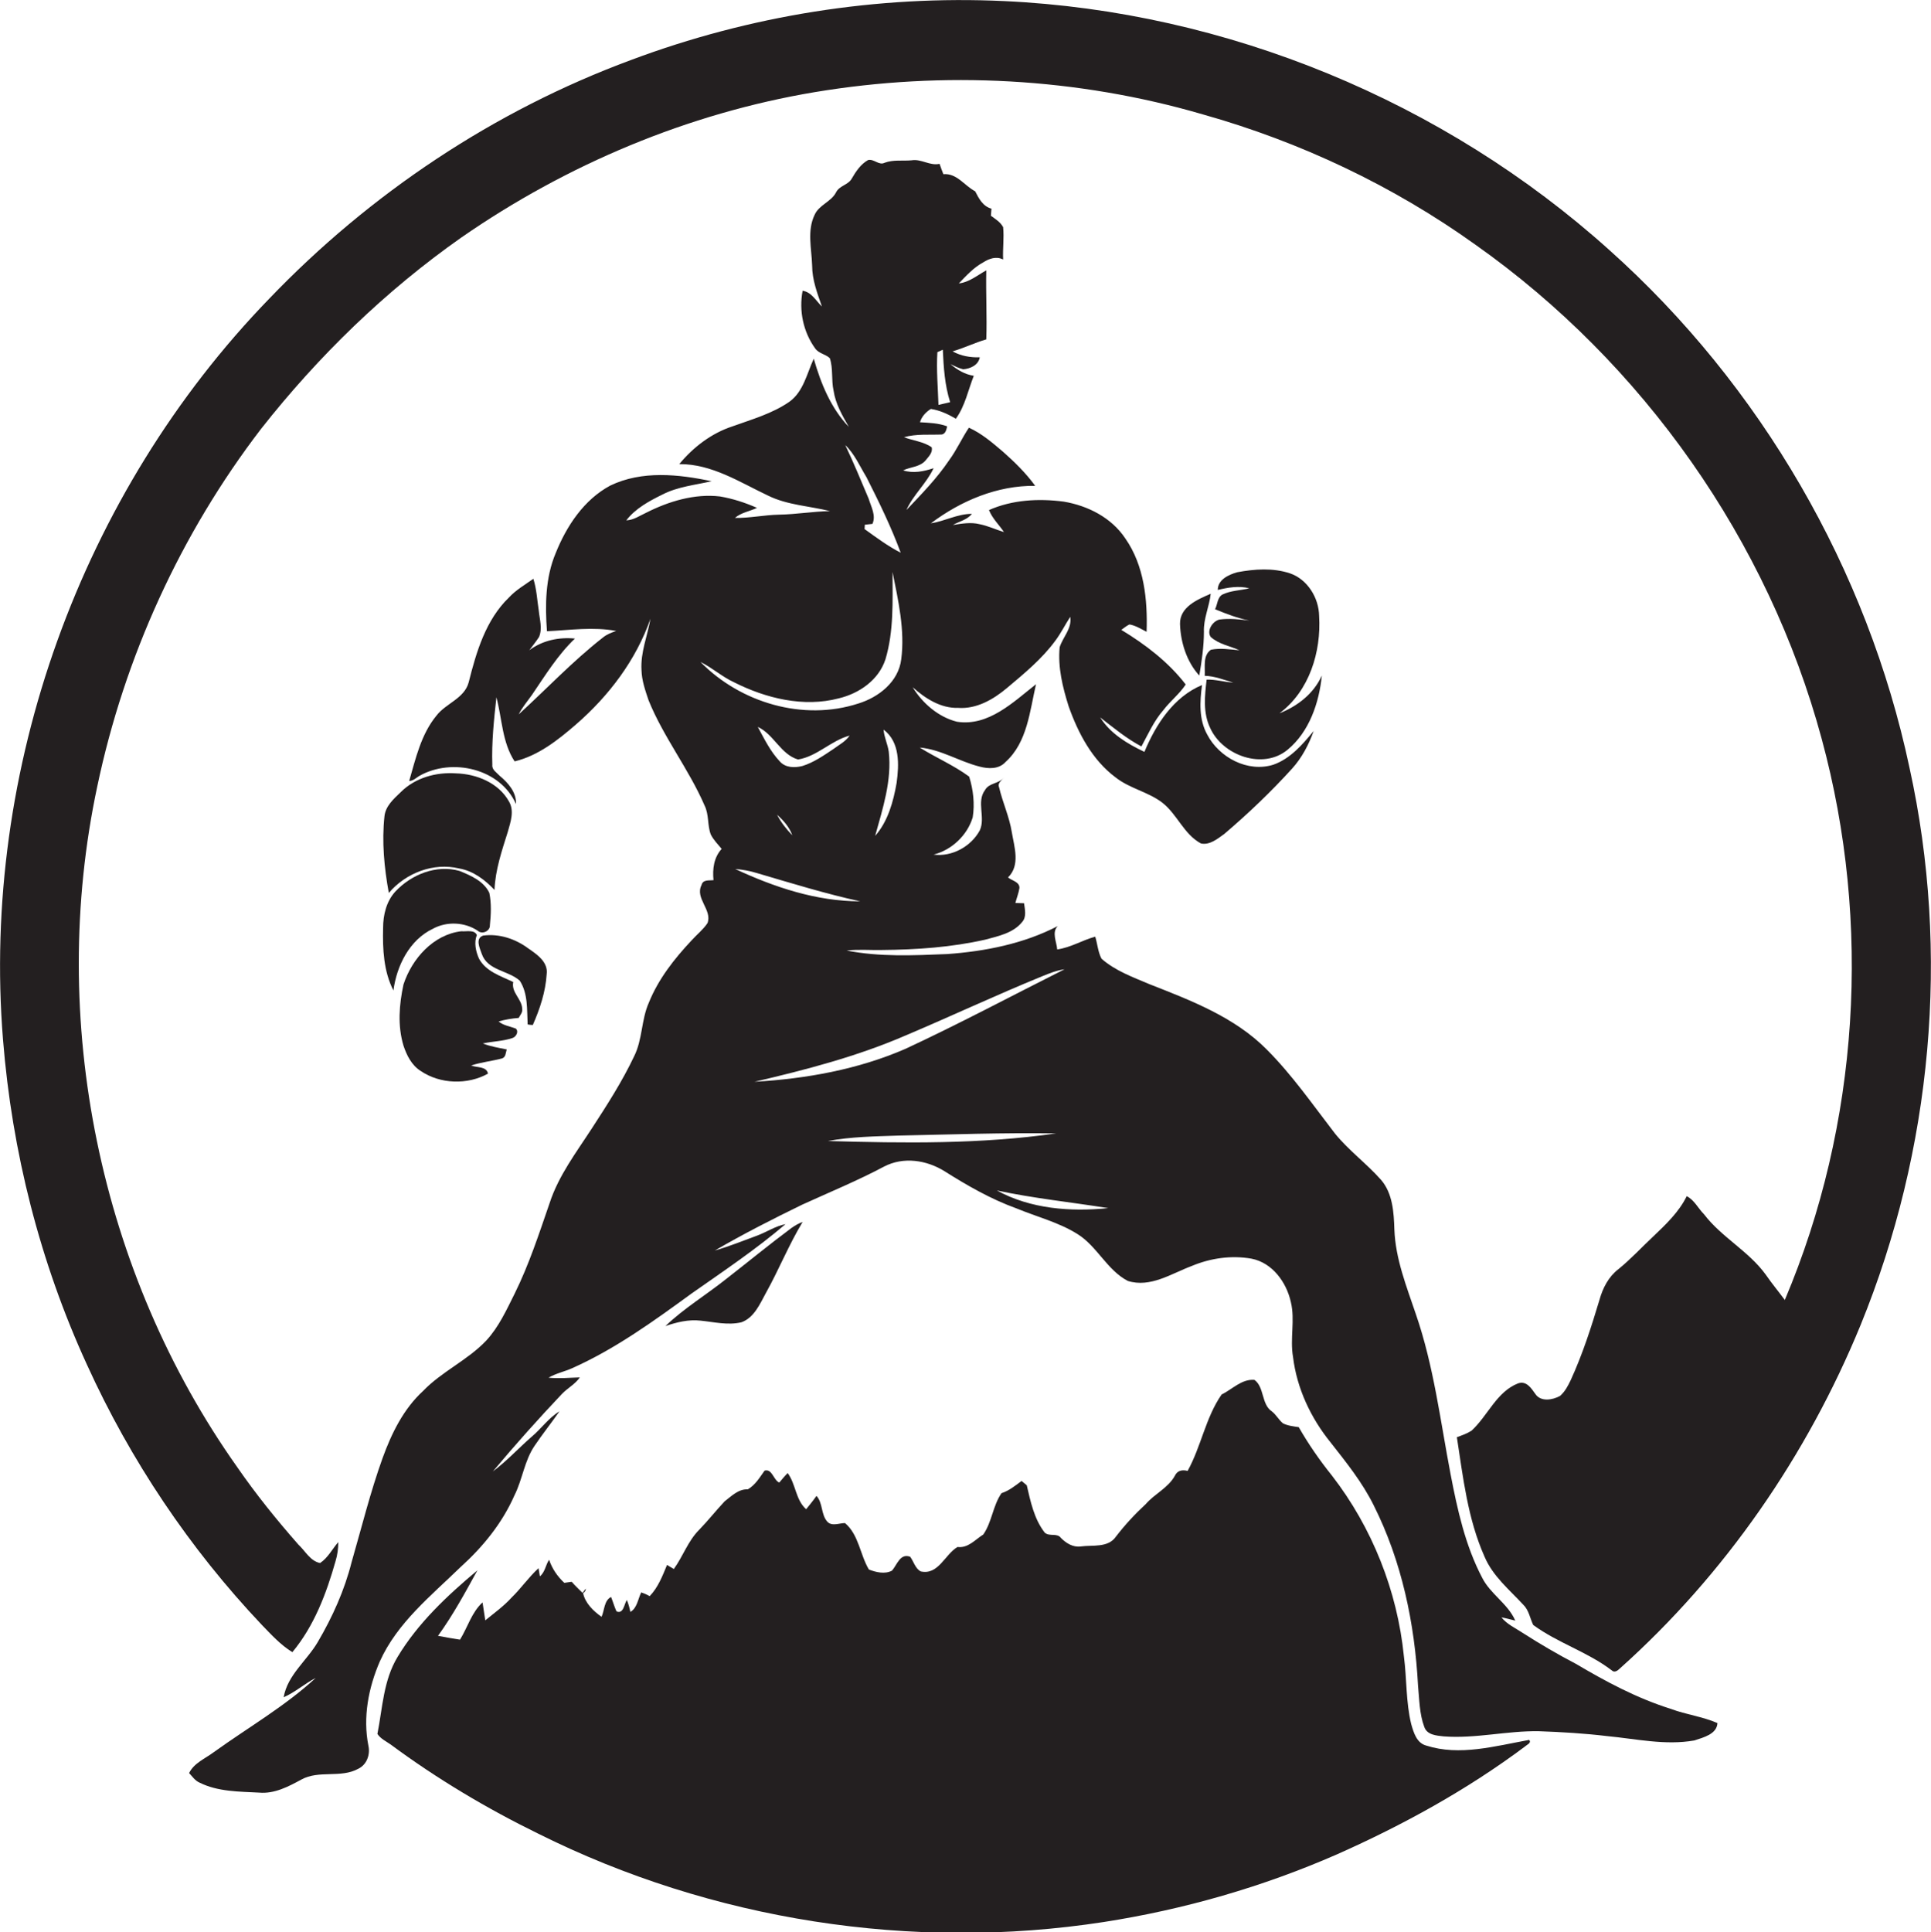 <?xml version="1.0" encoding="utf-8"?>
<!-- Generator: Adobe Illustrator 19.2.0, SVG Export Plug-In . SVG Version: 6.00 Build 0)  -->
<svg version="1.1" id="Layer_1" xmlns="http://www.w3.org/2000/svg" xmlns:xlink="http://www.w3.org/1999/xlink" x="0px" y="0px"
	 viewBox="0 0 710.7 711.1" enable-background="new 0 0 710.7 711.1" xml:space="preserve">
<g>
	<path fill="#231F20" d="M702.8,282.6C687.3,209.5,648,141.8,592.3,92C531.5,37.3,451.4,4.2,369.6,0.4C323-1.8,275.9,5.7,232.2,22.1
		c-50.3,18.6-96,49.1-133.1,87.8c-69.3,71.5-106,173.3-98,272.6c3.3,41.3,13.6,82,30.9,119.7c16,35.2,37.8,67.7,64.3,95.7
		c3.5,3.6,6.9,7.4,11.3,10.1c8-9.6,12.5-21.5,15.9-33.5c0.7-2.3,1-4.6,1-7c-2.2,2.5-3.8,5.8-6.7,7.7c-3.6-0.7-5.5-4.5-8-6.8
		c-8-9.1-15.6-18.5-22.5-28.5c-50.7-71.6-69.8-164.7-51.5-250.5c10-47.6,30.7-93,60.3-131.6c21.1-26.8,45.8-50.8,73.7-70.4
		c38.8-26.9,83.5-45.7,130.1-53.5c47.4-7.9,96.6-5.3,142.8,8.2c35.9,10.1,70.1,26.3,100.4,48c61.7,43.6,107.7,108.9,127.4,181.9
		c18.4,67.8,13.8,141.7-13.6,206.4c-2.3-3.1-4.8-6.1-7-9.3c-6.3-8.7-16.2-13.7-22.7-22.2c-2.2-2.2-3.6-5.3-6.4-6.7
		c-2.9,5.9-7.7,10.4-12.3,14.8c-4.3,4-8.3,8.4-12.9,12.1c-3.6,2.8-5.7,6.9-6.9,11.2c-3,10-6.2,20-10.6,29.6c-1,2.1-2.1,4.2-3.9,5.8
		c-2.7,1.5-7.1,2.3-9.1-0.7c-1.5-2.1-3.3-5-6.4-3.9c-7.9,3.1-11.1,11.9-17.1,17.4c-1.7,1.1-3.5,1.7-5.4,2.4c2.3,14.9,4,30.1,10.2,44
		c3,7.1,9.1,12.1,14.2,17.6c2.1,2,2.5,5,3.7,7.5c9,6.6,20,9.9,28.9,16.7c1,1,2.2,0.1,3-0.7c38.7-34.6,68.9-78.4,88.6-126.4
		C711.1,423.2,717.8,350.7,702.8,282.6z"/>
	<path fill="#231F20" d="M580,612.3c-6.7-3.5-13.2-7.3-19.6-11.4c-2.7-1.8-5.7-3.1-7.8-5.7c1.7,0.3,3.4,0.8,5.1,1.2
		c-2.7-6.2-9.2-9.8-12.2-15.8c-6.2-11.8-9.1-25-11.6-38c-3.8-19.8-6.2-39.9-12.8-59c-3.4-10.1-7.5-20.3-7.9-31.1
		c-0.2-6.3-0.6-13.3-4.9-18.3c-5.3-6-11.9-10.8-17-17.1c-8.1-10.5-15.7-21.5-25.1-30.9c-11.8-11.9-27.8-18-43.1-24
		c-6.1-2.6-12.6-4.9-17.7-9.4c-1.3-2.5-1.5-5.5-2.3-8.1c-4.8,1.3-9,4-14,4.7c-0.2-2.8-2.1-6.3,0.2-8.6c-12.5,6.5-26.7,9.3-40.7,10.3
		c-12.4,0.5-24.8,1.1-37-1.3c4.3-0.5,8.7-0.1,13-0.2c12.8-0.1,25.6-1,38-3.8c4.8-1.3,10.3-2.4,13.6-6.5c1.7-1.9,1-4.6,0.7-6.9
		c-0.8,0-2.4-0.1-3.2-0.1c0.5-1.9,1.2-3.6,1.5-5.5c0.1-2.3-2.8-2.7-4.2-3.9c4.6-4.5,2.3-11.2,1.4-16.6c-0.9-5.7-3.4-11-4.7-16.6
		c-0.7-1.5,1-2.5,1.8-3.6c-1.8,2.4-5.5,1.9-7,4.7c-3.2,4.3,0.3,10.1-1.9,14.8c-3.2,5.9-10.2,9.8-17,8.9c6.7-1.7,12.4-7.1,14.4-13.7
		c0.8-5,0.2-10.2-1.3-15c-5.7-4.2-12.3-7-18.2-10.7c7.8,0.7,14.5,5.1,22,7c3.3,0.9,7.2,1,9.6-1.7c8-7.2,8.9-18.7,11.2-28.6
		c-8.4,6.6-17.5,15.6-29.1,13.8c-6.8-1.7-12.7-6.8-16.3-12.7c4.6,4.1,10.3,7.8,16.7,7.6c6.8,0.5,13-3.1,18-7.3
		c6.3-5.3,12.8-10.6,17.8-17.4c2.1-2.8,3.6-5.9,5.5-8.8c0.7,4.3-2.7,7.4-3.9,11.2c-0.7,7.4,1.1,14.7,3.3,21.7
		c3.5,9.9,8.7,19.8,17.3,26.2c5.2,4.1,12,5.3,17.2,9.3c5.5,4.3,7.9,11.6,14.2,15c3.2,0.7,6.1-1.7,8.6-3.5c8.8-7.5,17.2-15.5,25-24.1
		c3.6-4,6.1-8.8,7.9-13.8c-4.1,5-8.6,10.2-14.8,12.4c-9.4,3-20-2.6-24.4-11.1c-3.1-5.6-2.7-12.1-1.9-18.2
		c-10.5,4.4-17,14.5-21.2,24.6c-6.3-3-12.5-6.7-16.3-12.7c4.9,3.8,9.7,7.8,15.2,10.7c2.5-4.6,4.6-9.4,8.1-13.4
		c2.5-3.3,5.9-5.9,8.2-9.4c-6.4-8.3-14.8-14.7-23.7-20.1c1-0.7,1.9-1.5,3-2c2.3,0.4,4.3,1.7,6.3,2.7c0.4-11.8-0.9-24.4-7.8-34.3
		c-5.1-7.7-13.8-12.1-22.7-13.6c-9.2-1.2-18.9-0.7-27.5,3.1c1.2,3.1,3.7,5.4,5.5,8.1c-3-0.9-5.9-2.3-9-2.9c-3.2-0.8-6.6-0.2-9.8,0.3
		c2.3-1.3,5.3-1.9,7-4.1c-5.3,0-10,2.7-15.1,3.5c11-8.3,24.5-14,38.4-13.8c-3.4-4.7-7.6-8.8-11.9-12.6c-3.9-3.3-7.8-6.7-12.5-8.8
		c-2.6,3.9-4.5,8.2-7.3,12c-4.5,6.7-10.2,12.5-15.7,18.3c2.5-5.6,7.4-9.8,10-15.4c-3.6,1.2-7.5,2-11.2,0.8c2.7-1.3,6.1-1.2,8.2-3.6
		c1.1-1.4,2.8-2.9,2.3-4.9c-3-2.1-6.8-2.4-10.2-3.7c4.6-1.3,9.3-0.8,14-1c1.4-0.4,1.6-1.8,1.9-3c-3.2-1.2-6.6-1.3-10-1.5
		c0.6-2.1,2.2-3.8,4-4.9c3.3,0.5,6.3,1.9,9.2,3.6c3.4-4.7,4.5-10.5,6.6-15.8c-3.3-0.5-6.1-2.2-8.6-4.3c1.5,0.7,3,1.5,4.7,1.9
		c2.6-0.2,5.6-1.5,6.1-4.4c-3.5,0.1-7-0.5-10-2.2c4.2-1.2,8.2-3.2,12.4-4.4c0.3-8.5-0.2-16.9,0-25.4c-3.3,1.8-6.3,4.4-10.1,4.8
		c2.7-2.8,5.4-5.8,8.9-7.7c2.2-1.4,4.8-2.4,7.4-1.1c-0.2-4,0.4-7.9,0-11.9c-1-1.9-2.9-3-4.5-4.2c0.1-0.7,0.1-1.9,0.2-2.6
		c-3.2-0.9-4.6-3.7-6-6.4c-4-2.1-6.7-6.7-11.7-6.3c-0.5-1.3-1-2.6-1.4-3.8c-3.6,0.8-6.7-1.9-10.3-1.3c-3.3,0.3-6.7-0.3-9.9,0.9
		c-2.1,1.1-3.9-1.5-6.1-1c-2.7,1.5-4.5,4.2-6,6.8c-1.3,2.4-4.6,2.6-5.8,5.1c-1.8,3.5-6.3,4.6-7.9,8.3c-2.8,5.8-1.1,12.4-0.9,18.6
		c0,5.3,1.9,10.2,3.6,15.1c-2.2-2.1-3.8-5.3-7.1-5.8c-1.4,7.3,0.2,15.1,4.6,21.2c1.3,1.9,3.8,2.1,5.4,3.6c1.3,3.8,0.5,8,1.4,12
		c0.7,4.8,3.2,9.1,5.6,13.3c-6.6-6.9-10.3-16-12.9-25.1c-2.5,5.4-3.8,12.1-8.9,15.8c-6.3,4.4-13.8,6.5-21,9.1
		c-7.7,2.5-14.5,7.7-19.6,13.9c12-0.1,22.3,6.7,32.7,11.6c7.1,3.5,15.2,3.8,22.8,5.7c-6.3,0.1-12.5,1.2-18.8,1.3
		c-5.4,0.1-10.8,1.3-16.2,1.2c2.3-2,5.4-2.4,8.1-3.7c-4.3-1.9-8.9-3.4-13.6-4.2c-9.4-1.1-18.9,1.8-27.2,6c-2.4,1.1-4.6,2.7-7.3,2.8
		c3.4-4.4,8.4-7.1,13.3-9.5c5.6-2.9,12-3.5,18.1-4.9c-12.2-2.6-25.7-4-37.3,1.6c-9.7,5.2-16.1,14.9-20.1,24.9
		c-3.8,9-3.9,19.1-3.2,28.7c8.5-0.4,17-1.7,25.5-0.1c-1.8,0.6-3.6,1.3-5,2.5c-11,8.6-20.6,18.8-30.9,28.2c1.3-2.6,3.2-4.8,4.9-7.2
		c4.9-7.2,9.5-14.7,15.8-20.7c-5.9-0.6-12,0.7-16.8,4.3c1.2-1.6,2.5-3.2,3.6-4.9c1.3-3.1,0.2-6.5-0.1-9.6c-0.6-3.9-0.8-8-2-11.8
		c-3.1,2.2-6.4,4.1-9,6.9c-8.5,8.2-12,20-14.8,31.2c-1.6,6-8.4,7.7-11.9,12.3c-5.6,6.8-7.6,15.7-10,24c1.5,0,2.6-1.2,3.8-1.9
		c12-6.7,29.7-2.7,35.5,10.4c0.2-4.4-2.9-7.8-6-10.4c-1.1-1.2-2.9-2.2-2.7-4c-0.3-8.3,0.6-16.7,1.5-24.9c2.1,7.9,2.1,16.6,6.7,23.6
		c8.7-2.1,15.9-7.8,22.6-13.6c12.1-10.5,22.1-23.7,27.4-38.9c-1.1,6.3-3.7,12.4-3.3,18.9c0.1,3.9,1.4,7.5,2.6,11.1
		c5.5,13.6,14.8,25.3,20.6,38.7c1.7,3.4,1,7.3,2.3,10.7c1,2,2.6,3.6,4,5.3c-2.9,3.2-3.4,7.4-3,11.5c-1.6,0.2-3.9-0.3-4.4,1.8
		c-2.5,4.9,4,9.1,2.2,14c-1.6,2.4-3.9,4.2-5.8,6.3c-6.4,6.8-12.3,14.3-15.8,23c-2.8,6.3-2.3,13.5-5.4,19.7c-4.4,9.3-10,18-15.6,26.6
		c-5.7,8.8-12.2,17.3-15.5,27.4c-3.9,11.3-7.6,22.7-12.9,33.4c-3,6-5.8,12.2-10.4,17.2c-6.9,7.3-16.4,11.4-23.3,18.6
		c-7.2,6.6-11.6,15.6-14.9,24.7c-4.5,12.5-7.7,25.5-11.4,38.3c-2.6,10.3-7,20.1-12.4,29.3c-4,6.9-11.2,12.2-12.6,20.4
		c4.2-1.8,7.7-5,11.8-7.1c-11.4,10.5-25,18.3-37.5,27.3c-3.2,2.4-7.3,4-9.1,7.7c1.2,1.3,2.2,2.8,3.8,3.5c6.8,3.4,14.6,3.3,22,3.7
		c5.6,0.5,10.7-2.2,15.5-4.8c6.5-3.6,14.5-0.4,21-4c3.1-1.5,4.4-5.2,3.7-8.4c-2.1-10.5,0-21.4,4.2-31.1
		c6.4-14.2,18.8-24.1,29.7-34.7c8.2-7.4,15.3-16.1,19.8-26.3c3-5.9,3.7-12.9,7.5-18.4c2.9-4.3,6.1-8.3,9.1-12.6
		c-4,2.4-6.7,6.4-10.3,9.4c-4.8,4.2-9.1,8.9-14.2,12.7c8.2-9.8,16.7-19.3,25.4-28.5c2.1-2.2,4.9-3.6,6.6-6.1
		c-3.8,0.1-7.6,0.5-11.5,0.1c2.7-1.6,5.8-2.2,8.7-3.5c15.9-7.1,30.1-17.4,44.1-27.6c11.7-8.2,23.5-16.1,34.4-25.4
		c-3.7,0.7-6.9,2.9-10.4,4.2c-5.2,1.9-10.3,4-15.6,5.5c10.5-6.1,21.3-11.6,32.2-16.9c10.1-4.6,20.3-8.8,30.1-14
		c7.1-3.7,15.6-2.4,22.2,1.7c8.4,5.3,17.1,10.3,26.5,13.7c7.5,3.1,15.5,5.1,22.4,9.4c7.3,4.5,10.9,13.3,18.6,17.3
		c8.3,2.6,16-2.7,23.5-5.5c6.9-2.9,14.6-4,22-2.7c7.7,1.5,12.9,8.7,14.5,16c1.6,6.6-0.4,13.5,0.8,20.2c1.4,11.5,6.5,22.4,13.8,31.4
		c5.8,7.4,11.7,14.7,15.9,23.2c10.3,20.5,15.1,43.4,16.3,66.3c0.5,5.1,0.5,10.4,2.3,15.2c1,3,4.5,3.2,7.1,3.5
		c11.8,0.9,23.3-2.1,35.1-1.9c8.4,0.3,16.8,0.8,25.1,1.8c10.6,1,21.4,3.5,32.1,1.6c3.3-1.1,8.3-2.3,8.5-6.4
		c-5.5-2.4-11.5-3.1-17.1-5.2C602.3,624.9,591,618.8,580,612.3z M345,129.6c0.5-0.2,1.5-0.7,2-0.9c0.3,6.5,0.7,13,2.7,19.3
		c-1.4,0.3-2.8,0.7-4.3,1C345.2,142.6,344.6,136.1,345,129.6z M330,288.1c-1.2,6.9-3.2,14.2-7.9,19.5c2.8-10.1,6.2-20.4,5-31
		c-0.4-2.8-1.7-5.3-1.9-8.1C331.3,273.1,330.9,281.4,330,288.1z M318.9,175.6c4.6,9.1,9.1,18.3,12.6,27.8c-4.7-2.4-9-5.6-13.3-8.7
		l0.1-1.6c0.7-0.1,2.1-0.2,2.8-0.3c1.4-3.1-0.5-6.3-1.4-9.3c-2.8-6.6-5.5-13.2-8.6-19.7C314.5,167,316.4,171.5,318.9,175.6z
		 M257.8,243.6c4.3,2.1,8,5.5,12.4,7.5c11.7,5.9,25.6,9.3,38.5,5.9c7.5-1.8,14.7-6.7,17.2-14.4c3.1-10.4,2.6-21.4,2.6-32.1
		c2.1,10.5,4.6,21.4,3.2,32.1c-1,8.3-8.3,14-15.8,16.3C295.6,265.5,272.5,258.6,257.8,243.6z M287,280.2c-3.5-3.7-5.7-8.3-8.1-12.7
		c5.9,2.7,8.4,10.1,14.8,12c7-1.1,12.2-7,19-8.8c-1.5,2.2-3.9,3.4-5.9,4.9c-3.6,2.4-7.3,5-11.5,6.3
		C292.5,282.6,289.1,282.6,287,280.2z M291.6,307.4c-2.2-2.3-4.2-4.8-5.6-7.6C288.3,301.9,290.5,304.3,291.6,307.4z M278.6,321.3
		c12.6,3.7,25.2,7.6,38,10.4c-16.1,0-31.6-5.2-46-11.9C273.3,320,276,320.5,278.6,321.3z M277.7,398.1c18.8-4.4,37.7-9.3,55.5-17
		c16.8-7.1,33.4-14.9,50.3-21.8c2.7-1.1,5.4-2.2,8.3-2.6c-19.5,9.8-38.8,20.1-58.6,29.3C315.7,393.6,296.6,397,277.7,398.1z
		 M304.7,419.9c8.6-1.6,17.3-1.7,26-2c19.3-0.4,38.6-1.1,58-0.8C360.9,421.1,332.7,420.7,304.7,419.9z M366.9,438.1
		c13.5,2.9,27.3,4.3,41,6.5C394,446,379.3,444.9,366.9,438.1z"/>
	<path fill="#231F20" d="M448.8,228c-2.5,0.6-4.8,4.1-3.2,6.4c3,2.7,7,3.3,10.6,4.9c-3.5-0.3-7-0.9-10.5-0.2
		c-3.1,2.1-2.1,6.4-2.3,9.6c3.7,0.1,7.1,1.5,10.5,2.5c-3.3-0.2-6.5-1.2-9.8-1.1c-0.7,5.9-1.4,12.2,1.3,17.8
		c4.6,10.2,19.5,15.5,28.5,8c8-6.6,11.6-17.3,12.6-27.3c-3,6.7-9,11.3-15.6,13.9c11-8.2,15.4-22.6,14.6-35.8
		c-0.1-6.7-4.3-13.5-10.7-15.7c-6.3-2.1-13.1-1.6-19.5-0.4c-3.1,0.9-7.1,2.7-7.1,6.5c3.8-0.9,7.7-1.6,11.6-0.6
		c-3.3,0.8-6.8,0.8-9.9,2.3c-1.9,1.1-1.8,3.7-2.7,5.4c4.1,1.7,8.3,3.3,12.7,4.2C456.2,227.9,452.5,227.5,448.8,228z"/>
	<path fill="#231F20" d="M434.3,229.6c0.2,6.8,2.5,14,7.1,19c0.9-5.3,1.7-10.7,1.7-16.1c-0.2-4.8,2-9.3,2.5-14
		C440.8,220.6,434.2,223.3,434.3,229.6z"/>
	<path fill="#231F20" d="M167.8,284.6c-7.3-0.5-15,1.6-20.3,6.9c-2.6,2.5-5.6,5.1-6,8.9c-1,9.4-0.1,18.9,1.6,28.2
		c6.2-7.3,16.4-11.3,25.9-9c5.2,0.9,9.5,4.2,13,7.9c0.3-7.4,2.7-14.4,4.9-21.4c1-3.6,2.5-7.7,0.4-11.2
		C183.5,288.1,175.4,284.8,167.8,284.6z"/>
	<path fill="#231F20" d="M144.8,364.5c1.2-9.1,5.9-18.6,14.5-22.7c5.1-2.8,11.7-2.5,16.5,0.7c1.6,1.5,4.6,0.2,4.5-2
		c0.4-3.9,0.6-8-0.2-11.9c-2-4.3-6.8-6.4-11-8.1c-8.5-2.4-17.7,1.3-23.6,7.6c-3.3,3.6-4.5,8.6-4.5,13.4
		C140.8,349.3,141.2,357.5,144.8,364.5z"/>
	<path fill="#231F20" d="M192.2,371.3c-0.1-3.7-4.1-6-3.3-9.9c-4.5-2.2-10-3.8-12.6-8.6c-1.2-2.7-1.9-5.9-0.8-8.7
		c-0.9-2.1-3.9-1.2-5.7-1.4c-10.3,1.2-18.2,10.1-21.3,19.6c-1.6,7.4-2.2,15.2,0,22.5c1.2,3.6,3,7.2,6.3,9.3c7.2,4.9,17.3,5.2,24.8,1
		c-0.6-2.8-4-2.1-6.2-3c3.7-1.2,7.6-1.6,11.4-2.6c1.4-0.5,1.3-2.1,1.7-3.3c-3-0.6-6-1.1-8.8-2.2c3.6-0.8,7.4-0.8,10.9-2
		c1.3-0.4,2.5-2.4,1.2-3.5c-2.1-0.8-4.5-1.1-6.3-2.6c2.4-0.7,4.9-1.1,7.4-1.3C191.4,373.6,192.4,372.6,192.2,371.3z"/>
	<path fill="#231F20" d="M196.1,377.2c2.6-5.9,4.7-12.2,5.1-18.7c0.6-4.5-3.6-7.3-6.8-9.5c-4.7-3.5-10.7-5.5-16.6-4.7
		c-3,1.1-1.2,4.6-0.5,6.7c2.1,6.2,9.8,6.1,14,9.9c3.1,4.8,2.6,10.7,2.9,16.1C194.6,377.1,195.6,377.2,196.1,377.2z"/>
	<path fill="#231F20" d="M257.8,486c5,0.5,10.1,1.8,15.1,0.6c4.7-1.7,6.8-6.8,9-10.8c4.8-8.6,8.4-17.7,13.5-26.1
		c-1.5,0.5-2.8,1.3-4.1,2.2c-8.2,6.1-16.1,12.6-24.2,18.9c-7.3,5.8-15.4,10.7-22.2,17.2C249,486.6,253.4,485.5,257.8,486z"/>
	<path fill="#231F20" d="M525,642.4c-3.6-0.9-4.7-4.8-5.6-7.9c-2-8.2-1.6-16.7-2.7-25c-2.4-24-11.7-47.4-26.5-66.5
		c-4.5-5.6-8.6-11.5-12.2-17.8c-2-0.3-4-0.5-5.8-1.4c-1.6-1.3-2.5-3.2-4.1-4.4c-3.9-2.6-2.7-8.9-6.4-11.6c-4.7-0.4-8.2,3.5-12.1,5.4
		c-5.9,8.5-7.5,19.1-12.5,28.1c-1.9-0.5-3.8-0.2-4.7,1.8c-2.5,4.5-7.4,6.6-10.7,10.4c-4,3.7-7.7,7.7-11,12c-2.9,4.2-8.6,3-12.9,3.6
		c-2.9,0.4-5.4-1.2-7.3-3.1c-1.4-2-4.3-0.4-6-2c-3.9-5-5.2-11.4-6.6-17.4c-0.5-0.4-1.4-1.2-1.9-1.6c-2.3,1.7-4.6,3.6-7.4,4.5
		c-3.2,4.6-3.5,10.6-6.7,15.2c-3,1.9-5.6,5.1-9.5,4.6c-4.7,2.8-7,10.4-13.5,9c-2-1-2.6-3.6-3.9-5.4c-3.7-1.4-4.8,2.9-6.7,5.1
		c-2.6,1.4-5.9,0.6-8.5-0.4c-3.3-5.5-3.7-12.8-8.8-17.1c-2.1,0-4.8,1.3-6.5-0.5c-2.4-2.7-1.6-6.9-4-9.5c-1.2,1.7-2.5,3.3-3.8,4.9
		c-3.9-3.4-3.8-9.3-6.8-13.3c-1.1,1.1-2.1,2.3-3.1,3.5c-2.2-1-2.6-5.2-5.4-4.4c-1.8,2.5-3.4,5.3-6.2,6.9c-3.4-0.2-6,2.5-8.5,4.4
		c-3.2,3.4-6.1,7.1-9.4,10.5c-4.1,4.1-5.9,9.7-9.3,14.4c-0.9-0.5-1.7-1-2.5-1.5c-1.7,4.1-3.3,8.3-6.4,11.5c-1-0.6-2-1-3.1-1.4
		c-1.2,2.4-1.5,5.8-4,7.2c-0.3-1.5-0.7-3-1.3-4.4c-1,1.5-1.2,5.3-3.8,4.2c-0.8-1.7-1.3-3.6-2-5.3c-2.6,1.3-2.4,4.9-3.5,7.3
		c-3-2.1-6-5-6.8-8.7c0.6-0.4,1-0.9,1-1.7l-1.2,1.6c-1.4-1.4-2.8-2.7-4-4.1c-0.7,0.1-2,0.3-2.7,0.4c-2.5-2.3-4.5-5.2-5.6-8.5
		c-1.3,1.9-1.5,4.6-3.4,6.1c-0.1-0.8-0.4-2.3-0.5-3c-3.6,3.3-6.4,7.4-9.9,10.8c-2.9,3.2-6.4,5.7-9.7,8.4c-0.3-2.2-0.7-4.4-1-6.6
		c-4,3.6-5.5,9.2-8.3,13.7c-2.7-0.4-5.4-0.9-8.1-1.4c5.5-7.6,10-15.9,14.5-24.1c-11.1,9.3-21.9,19.4-29.4,31.9
		c-5.2,8.6-5.5,18.7-7.4,28.3c1.2,1.8,3.2,2.7,4.9,3.9c17,12.6,35.3,23.5,54.3,32.8c63.9,31.9,137.7,43.4,208.2,32.5
		c29.5-4.6,58.4-12.9,85.8-24.9c24.3-10.8,47.8-23.7,69.2-39.7c0.6-0.6,2.5-1.3,1.5-2.4C550.1,642.6,537.2,646.3,525,642.4z"/>
</g>
</svg>
